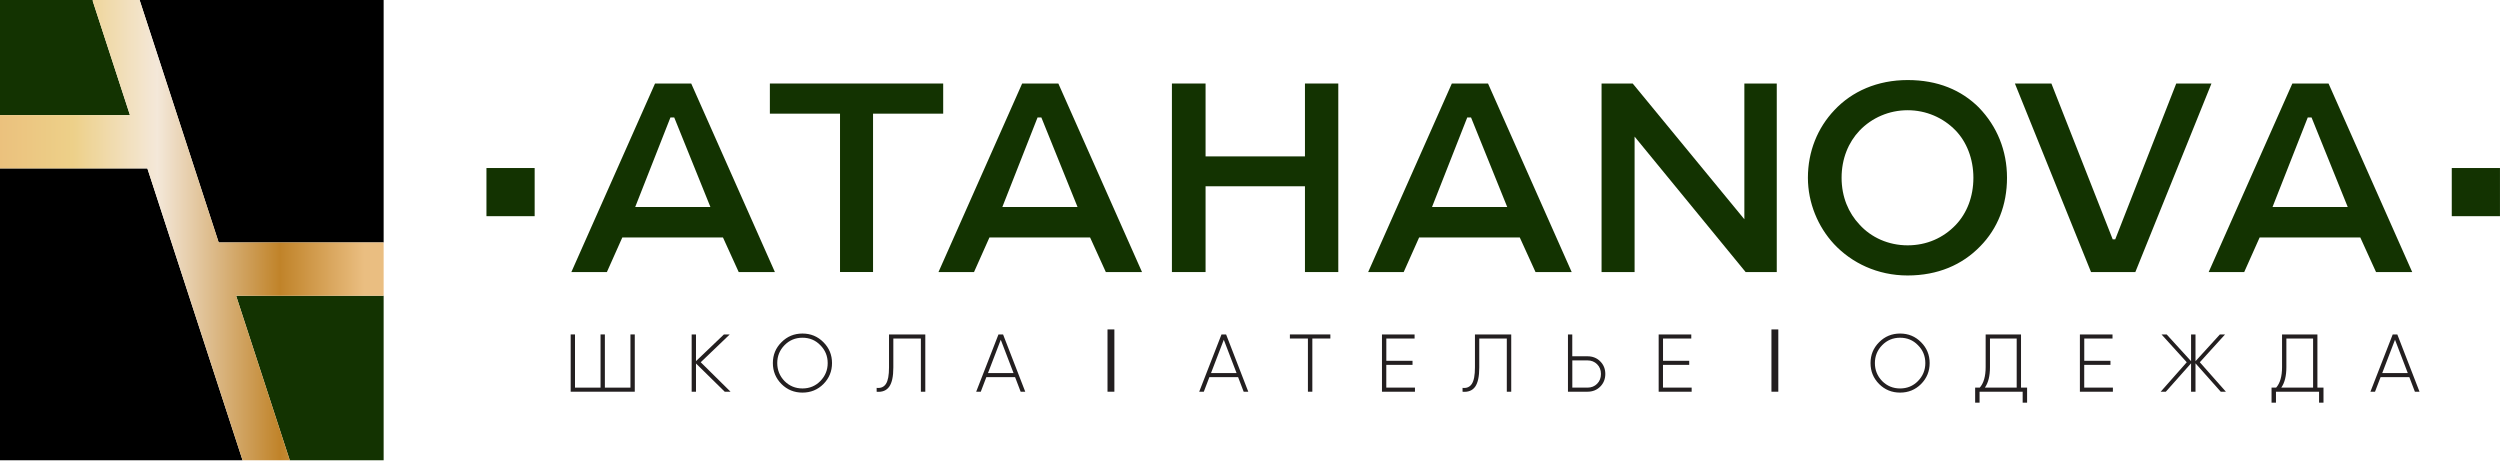 <?xml version="1.0" encoding="UTF-8"?> <svg xmlns="http://www.w3.org/2000/svg" width="406" height="75" viewBox="0 0 406 75" fill="none"><path d="M112.253 13.563L125.842 44.181H119.965L117.411 38.566H101.063L98.559 44.181H92.789L106.377 13.563H112.253ZM103.159 33.614H115.37L109.493 19.071H108.88L103.159 33.614Z" fill="#133301"></path><path d="M125.027 13.563H153.174V18.459H141.782V44.175H136.419V18.459H125.027V13.563Z" fill="#133301"></path><path d="M171.875 13.563L185.463 44.181H179.586L177.032 38.566H160.684L158.181 44.181H152.41L165.998 13.563H171.875ZM162.781 33.614H174.991L169.115 19.071H168.501L162.781 33.614Z" fill="#133301"></path><path d="M217.339 13.563V44.181H211.925V30.25H195.784V44.181H190.319V13.563H195.784V25.399H211.925V13.563H217.339Z" fill="#133301"></path><path d="M241.655 13.563L255.243 44.181H249.367L246.813 38.566H230.465L227.961 44.181H222.19L235.778 13.563H241.655ZM232.561 33.614H244.772L238.895 19.071H238.282L232.561 33.614Z" fill="#133301"></path><path d="M288.547 13.563V44.181H283.49L265.458 22.185V44.181H260.094V13.563H265.151L283.284 35.608V13.563H288.547Z" fill="#133301"></path><path d="M321.393 17.489C324.304 20.503 325.938 24.43 325.938 28.869C325.938 33.308 324.404 37.135 321.594 39.992C318.684 43.005 314.697 44.737 309.796 44.737C304.895 44.737 300.702 42.693 297.842 39.636C295.238 36.828 293.604 32.952 293.604 28.869C293.604 24.58 295.188 20.753 297.897 17.896C300.758 14.832 304.895 13 309.802 13C314.708 13 318.539 14.632 321.399 17.489H321.393ZM301.984 36.472C303.875 38.566 306.685 39.842 309.802 39.842C312.918 39.842 315.623 38.616 317.619 36.522C319.408 34.634 320.479 31.982 320.479 28.869C320.479 25.755 319.353 22.998 317.568 21.166C315.578 19.121 312.818 17.901 309.802 17.901C306.785 17.901 303.98 19.127 301.984 21.216C300.195 23.104 299.074 25.755 299.074 28.869C299.074 31.982 300.2 34.584 301.984 36.472Z" fill="#133301"></path><path d="M339.582 44.181L327.22 13.563H333.147L343.105 38.872H343.513L353.421 13.563H359.141L346.78 44.181H339.576H339.582Z" fill="#133301"></path><path d="M378.154 13.563L391.742 44.181H385.866L383.312 38.566H366.964L364.46 44.181H358.689L372.278 13.563H378.154ZM369.06 33.614H381.271L375.394 19.071H374.781L369.06 33.614Z" fill="#133301"></path><path d="M86.828 27.287H79V35.107H86.828V27.287Z" fill="#133301"></path><path d="M405.994 27.287H398.166V35.107H405.994V27.287Z" fill="#133301"></path><path d="M102.385 62.951V54.312H103.087V63.614H92.677V54.312H93.38V62.951H97.528V54.312H98.231V62.951H102.379H102.385Z" fill="#231F20"></path><path d="M113.798 58.829L118.638 63.614H117.696L113.029 59.03V63.614H112.326V54.312H113.029V58.646L117.567 54.312H118.51L113.798 58.829Z" fill="#231F20"></path><path d="M133.726 62.366C132.795 63.296 131.657 63.759 130.319 63.759C128.981 63.759 127.843 63.296 126.912 62.366C125.981 61.425 125.513 60.294 125.513 58.963C125.513 57.632 125.975 56.507 126.912 55.577C127.843 54.635 128.981 54.167 130.319 54.167C131.657 54.167 132.795 54.635 133.726 55.577C134.657 56.507 135.12 57.637 135.12 58.963C135.12 60.289 134.657 61.425 133.726 62.366ZM127.408 61.887C128.206 62.684 129.176 63.085 130.319 63.085C131.462 63.085 132.438 62.684 133.218 61.887C134.016 61.074 134.417 60.099 134.417 58.963C134.417 57.827 134.016 56.852 133.218 56.056C132.438 55.248 131.473 54.847 130.319 54.847C129.165 54.847 128.206 55.248 127.408 56.056C126.617 56.863 126.226 57.832 126.226 58.963C126.226 60.094 126.622 61.074 127.408 61.887Z" fill="#231F20"></path><path d="M142.368 63.614V62.99C143.043 63.068 143.545 62.851 143.879 62.338C144.214 61.826 144.376 60.935 144.376 59.665V54.312H150.269V63.614H149.55V54.975H145.078V59.682C145.078 61.141 144.855 62.182 144.404 62.806C143.952 63.43 143.277 63.697 142.363 63.62L142.368 63.614Z" fill="#231F20"></path><path d="M166.5 63.614H165.753L164.85 61.247H160.183L159.279 63.614H158.532L162.151 54.312H162.898L166.5 63.614ZM162.524 55.175L160.45 60.584H164.599L162.524 55.175Z" fill="#231F20"></path><path d="M202.72 63.614H201.973L201.069 61.247H196.402L195.499 63.614H194.752L198.371 54.312H199.118L202.72 63.614ZM198.744 55.175L196.67 60.584H200.818L198.744 55.175Z" fill="#231F20"></path><path d="M209.478 54.312H216.051V54.975H213.124V63.614H212.405V54.975H209.478V54.312Z" fill="#231F20"></path><path d="M225.134 59.258V62.951H229.79V63.614H224.432V54.312H229.729V54.975H225.14V58.59H229.394V59.253H225.14L225.134 59.258Z" fill="#231F20"></path><path d="M237.518 63.614V62.99C238.193 63.068 238.695 62.851 239.029 62.338C239.364 61.826 239.531 60.935 239.531 59.665V54.312H245.424V63.614H244.705V54.975H240.233V59.682C240.233 61.141 240.01 62.182 239.564 62.806C239.118 63.425 238.438 63.697 237.524 63.62L237.518 63.614Z" fill="#231F20"></path><path d="M255.344 57.86H257.803C258.634 57.86 259.331 58.133 259.877 58.684C260.429 59.236 260.702 59.916 260.702 60.729C260.702 61.542 260.429 62.238 259.877 62.79C259.325 63.341 258.634 63.614 257.803 63.614H254.636V54.312H255.338V57.86H255.344ZM255.344 62.951H257.803C258.433 62.951 258.957 62.745 259.37 62.327C259.788 61.91 259.994 61.38 259.994 60.734C259.994 60.088 259.788 59.57 259.37 59.152C258.951 58.735 258.427 58.529 257.803 58.529H255.344V62.951Z" fill="#231F20"></path><path d="M270.069 59.258V62.951H274.725V63.614H269.367V54.312H274.664V54.975H270.075V58.59H274.329V59.253H270.075L270.069 59.258Z" fill="#231F20"></path><path d="M311.982 62.366C311.051 63.296 309.913 63.759 308.575 63.759C307.237 63.759 306.099 63.296 305.168 62.366C304.237 61.425 303.774 60.294 303.774 58.963C303.774 57.632 304.237 56.507 305.168 55.577C306.099 54.635 307.237 54.167 308.575 54.167C309.913 54.167 311.051 54.635 311.982 55.577C312.913 56.507 313.376 57.637 313.376 58.963C313.376 60.289 312.913 61.425 311.982 62.366ZM305.665 61.887C306.462 62.684 307.432 63.085 308.575 63.085C309.718 63.085 310.694 62.684 311.475 61.887C312.272 61.074 312.673 60.099 312.673 58.963C312.673 57.827 312.277 56.852 311.475 56.056C310.694 55.248 309.729 54.847 308.575 54.847C307.421 54.847 306.462 55.248 305.665 56.056C304.873 56.863 304.483 57.832 304.483 58.963C304.483 60.094 304.878 61.074 305.665 61.887Z" fill="#231F20"></path><path d="M328.213 54.312V62.951H329.2V65.396H328.48V63.614H321.483V65.396H320.764V62.951H321.511C322.146 62.233 322.47 61.124 322.47 59.615V54.312H328.218H328.213ZM323.172 54.975V59.626C323.172 61.052 322.899 62.16 322.347 62.946H327.51V54.975H323.172Z" fill="#231F20"></path><path d="M338.478 59.258V62.951H343.134V63.614H337.775V54.312H343.072V54.975H338.484V58.59H342.738V59.253H338.484L338.478 59.258Z" fill="#231F20"></path><path d="M357.251 58.829L361.483 63.614H360.647L356.549 59.002V63.614H355.83V59.002L351.731 63.614H350.895L355.127 58.829L351.029 54.312H351.865L355.83 58.657V54.312H356.549V58.657L360.513 54.312H361.35L357.251 58.829Z" fill="#231F20"></path><path d="M376.348 54.312V62.951H377.335V65.396H376.616V63.614H369.618V65.396H368.899V62.951H369.646C370.282 62.233 370.605 61.124 370.605 59.615V54.312H376.354H376.348ZM371.308 54.975V59.626C371.308 61.052 371.034 62.16 370.482 62.946H375.646V54.975H371.308Z" fill="#231F20"></path><path d="M392.925 63.614H392.178L391.274 61.247H386.607L385.704 63.614H384.957L388.576 54.312H389.323L392.93 63.614H392.925ZM388.949 55.175L386.875 60.584H391.023L388.949 55.175Z" fill="#231F20"></path><path d="M288.798 53.499H287.683V63.614H288.798V53.499Z" fill="#231F20"></path><path d="M180.975 53.499H179.859V63.614H180.975V53.499Z" fill="#231F20"></path><path d="M15.032 0.084L15.211 0H0V18.693H21.104L15.032 0.084Z" fill="#133301"></path><path d="M23.931 27.348H0V74.749H39.393L23.931 27.348Z" fill="black"></path><path d="M62.303 0H22.671L35.517 39.38H62.303V0Z" fill="black"></path><path d="M47.059 74.749H62.303V48.03H38.344L47.059 74.749Z" fill="#133301"></path><path d="M62.303 39.38H35.517L22.671 0H15.211L15.032 0.084L21.104 18.693H0V27.343H23.931L39.393 74.749H47.059L38.344 48.03H62.303V39.38Z" fill="url(#paint0_linear_709_693)"></path><defs><linearGradient id="paint0_linear_709_693" x1="0" y1="37.374" x2="62.303" y2="37.374" gradientUnits="userSpaceOnUse"><stop stop-color="#EBC17D"></stop><stop offset="0.19" stop-color="#EDD089"></stop><stop offset="0.41" stop-color="#F4E8D9"></stop><stop offset="0.73" stop-color="#C08329"></stop><stop offset="0.95" stop-color="#EABE81"></stop></linearGradient></defs></svg> 